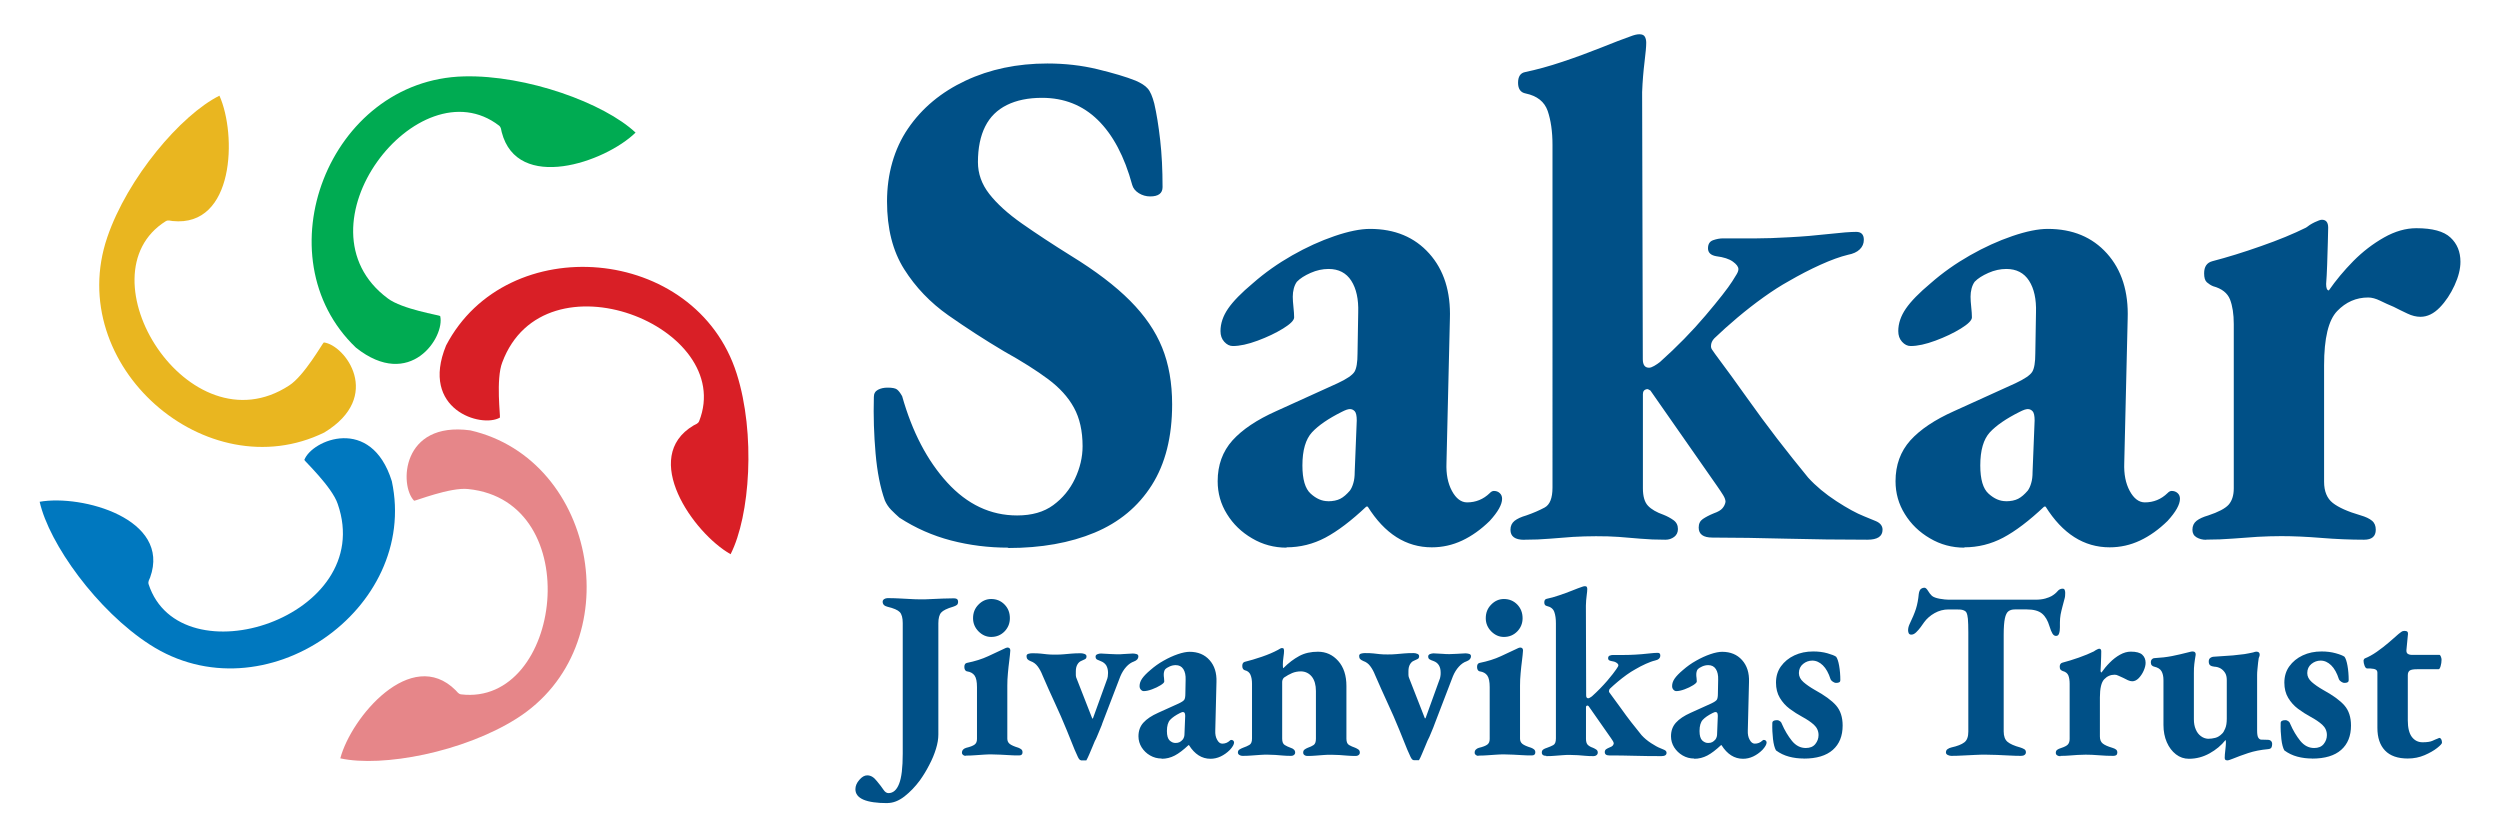 <svg xmlns="http://www.w3.org/2000/svg" id="Layer_1" data-name="Layer 1" viewBox="0 0 292.61 98"><defs><style>      .cls-1 {        fill: #e9b620;      }      .cls-1, .cls-2, .cls-3, .cls-4, .cls-5, .cls-6 {        fill-rule: evenodd;      }      .cls-2 {        fill: #d91f26;      }      .cls-3 {        fill: #005087;      }      .cls-4 {        fill: #e68689;      }      .cls-5 {        fill: #0078bf;      }      .cls-6 {        fill: #00ab52;      }    </style></defs><path class="cls-6" d="M74.39,15.52c-3.69-3.46-12.75-6.76-20.08-6.58-15.87.39-23.75,21.15-12.65,31.75,6.36,5.05,10.45-1.27,9.86-3.7-.02-.09-4.47-.79-6.14-2.07-11.28-8.38,3.62-27.48,13.04-20.21.24.21.23.46.3.75,1.82,7.08,12.09,3.55,15.67.06Z"></path><path class="cls-4" d="M39.83,88.76c4.94,1.08,14.41-.73,20.61-4.64,13.43-8.46,9.55-30.33-5.4-33.75-8.05-1.08-8.33,6.45-6.57,8.24.06.06,4.25-1.61,6.33-1.37,13.98,1.42,10.97,25.45-.84,24.03-.31-.05-.43-.28-.64-.49-5.19-5.15-12.21,3.15-13.49,7.98Z"></path><path class="cls-5" d="M4.64,58.72c1.11,4.94,6.74,12.76,12.9,16.73,13.34,8.61,31.53-4.14,28.32-19.13-2.42-7.75-9.36-4.83-10.24-2.49-.03.08,3.26,3.17,3.91,5.16,4.61,13.27-18.45,20.69-22.14,9.38-.08-.31.07-.51.18-.78,2.48-6.88-8-9.74-12.93-8.86Z"></path><path class="cls-2" d="M85.51,64.87c2.29-4.51,2.94-14.13.72-21.12-4.79-15.13-26.93-16.91-34.02-3.31-3.08,7.51,4.13,9.69,6.3,8.44.08-.04-.49-4.52.28-6.47,4.91-13.16,27.4-4.18,23.04,6.89-.13.29-.38.35-.64.49-6.29,3.72-.04,12.6,4.31,15.07Z"></path><path class="cls-1" d="M25.68,11.2c-4.53,2.27-10.75,9.62-13.12,16.56-5.13,15.02,11.63,29.6,25.4,22.86,6.94-4.22,2.43-10.25-.06-10.54-.09-.01-2.29,3.92-4.06,5.04-11.76,7.68-24.53-12.91-14.44-19.23.28-.16.51-.05.8-.02,7.27.75,7.52-10.12,5.48-14.68Z"></path><path class="cls-3" d="M118.01,64.1c-2.31,0-4.54-.28-6.69-.84-2.15-.56-4.17-1.45-6.05-2.67-.32-.28-.64-.59-.97-.92-.32-.33-.56-.7-.73-1.09-.54-1.5-.9-3.34-1.09-5.52-.19-2.17-.26-4.37-.2-6.6,0-.39.16-.67.48-.84.32-.17.7-.25,1.13-.25.54,0,.9.07,1.09.21.19.14.39.4.61.79,1.18,4.18,2.94,7.55,5.28,10.11,2.34,2.56,5.07,3.85,8.18,3.85,1.72,0,3.13-.4,4.23-1.21,1.1-.81,1.95-1.84,2.54-3.09.59-1.25.89-2.52.89-3.8,0-1.78-.34-3.29-1.01-4.51-.67-1.23-1.68-2.34-3.02-3.34-1.34-1-3.06-2.09-5.16-3.26-2.26-1.34-4.43-2.75-6.53-4.22-2.1-1.48-3.82-3.27-5.16-5.39-1.34-2.12-2.01-4.76-2.01-7.94s.82-6.13,2.46-8.53c1.64-2.4,3.88-4.26,6.73-5.6,2.85-1.34,6.05-2.01,9.59-2.01,2.04,0,3.99.22,5.85.67,1.85.45,3.35.89,4.47,1.34.64.28,1.12.58,1.41.92.3.33.55.92.77,1.76.27,1.17.5,2.59.69,4.26.19,1.67.28,3.51.28,5.52,0,.72-.48,1.09-1.45,1.09-.48,0-.93-.13-1.33-.38-.4-.25-.66-.57-.77-.96-.91-3.34-2.26-5.88-4.03-7.61-1.77-1.73-3.95-2.59-6.53-2.59-1.61,0-2.98.28-4.11.84-1.13.56-1.98,1.39-2.54,2.51-.56,1.11-.85,2.51-.85,4.18,0,1.34.44,2.58,1.33,3.72.89,1.14,2.16,2.3,3.83,3.47,1.67,1.17,3.57,2.42,5.72,3.76,2.9,1.78,5.21,3.54,6.93,5.27,1.72,1.73,2.97,3.55,3.75,5.48.78,1.92,1.17,4.14,1.17,6.65,0,3.79-.79,6.94-2.38,9.45-1.59,2.51-3.82,4.36-6.69,5.56-2.88,1.2-6.25,1.8-10.12,1.8h0ZM150.58,64.1c-1.45,0-2.8-.36-4.03-1.09-1.24-.72-2.22-1.67-2.94-2.84-.73-1.17-1.09-2.45-1.09-3.85,0-1.89.58-3.48,1.73-4.77,1.16-1.28,2.86-2.42,5.12-3.43l7.18-3.26c1.08-.5,1.73-.95,1.98-1.34.24-.39.36-1.11.36-2.17l.08-4.77c.05-1.56-.22-2.8-.81-3.72-.59-.92-1.48-1.38-2.66-1.38-.7,0-1.4.15-2.1.46-.7.31-1.24.65-1.61,1.04-.16.22-.28.49-.36.79-.08.31-.12.63-.12.96s.03.74.08,1.21c.05.47.08.88.08,1.21s-.43.77-1.29,1.3c-.86.53-1.85,1-2.98,1.42-1.13.42-2.1.63-2.9.63-.38,0-.71-.17-1.01-.5-.3-.33-.44-.75-.44-1.25,0-.89.3-1.77.89-2.63.59-.86,1.56-1.85,2.9-2.97,1.4-1.23,2.93-2.31,4.6-3.26,1.67-.95,3.32-1.7,4.96-2.26,1.64-.56,3.02-.84,4.15-.84,2.9,0,5.21.96,6.93,2.88s2.53,4.47,2.42,7.65l-.4,16.88c-.05,1.28.16,2.37.64,3.26.48.89,1.08,1.34,1.77,1.34,1.02,0,1.91-.36,2.66-1.09.16-.17.32-.25.48-.25.27,0,.5.08.68.25.19.17.28.39.28.67,0,.67-.48,1.53-1.45,2.59-1.02,1-2.1,1.77-3.23,2.3-1.13.53-2.31.79-3.55.79-3.01,0-5.51-1.59-7.5-4.77h-.16c-1.77,1.67-3.37,2.88-4.8,3.64-1.42.75-2.94,1.13-4.56,1.13h0ZM155.42,58.67c.59,0,1.08-.1,1.45-.29.38-.19.75-.52,1.13-.96.16-.22.3-.52.4-.88.11-.36.16-.79.16-1.3l.24-6.02c0-.56-.08-.92-.24-1.09-.16-.17-.35-.25-.56-.25-.11,0-.24.03-.4.08-.16.06-.35.14-.56.25-1.56.78-2.71,1.57-3.47,2.38-.75.81-1.13,2.1-1.13,3.89,0,1.62.32,2.72.97,3.3.65.59,1.32.88,2.02.88h0ZM178.4,63.18c-1.08,0-1.61-.39-1.61-1.17,0-.45.16-.79.48-1.05.32-.25.78-.46,1.37-.63.81-.28,1.52-.59,2.14-.92.62-.33.93-1.11.93-2.34V16.96c0-1.56-.19-2.88-.56-3.97-.38-1.09-1.24-1.77-2.58-2.05-.59-.11-.89-.53-.89-1.25s.27-1.14.81-1.25c1.34-.28,2.81-.68,4.39-1.21,1.59-.53,3.1-1.09,4.56-1.67,1.45-.58,2.58-1.02,3.39-1.3.43-.17.78-.25,1.05-.25.32,0,.54.1.64.29.11.19.16.43.16.71,0,.45-.07,1.2-.2,2.26-.13,1.06-.23,2.23-.28,3.51l.08,31.26c0,.67.24,1,.73,1,.16,0,.36-.07.6-.21.24-.14.47-.29.68-.46,1.99-1.78,3.76-3.59,5.32-5.43s2.61-3.18,3.14-4.01c.21-.33.39-.61.52-.84.13-.22.2-.42.2-.59,0-.28-.22-.57-.65-.88-.43-.31-1.07-.52-1.94-.63-.64-.11-.97-.42-.97-.92s.2-.82.61-.96c.4-.14.79-.21,1.17-.21h3.95c.97,0,2.23-.04,3.79-.13,1.56-.08,3.09-.21,4.6-.38,1.51-.17,2.58-.25,3.23-.25.59,0,.89.31.89.92,0,.45-.16.82-.48,1.13-.32.31-.78.52-1.37.63-.91.22-1.99.61-3.23,1.17-1.24.56-2.47,1.2-3.71,1.92-.91.5-1.89,1.13-2.94,1.88-1.05.75-2.07,1.55-3.06,2.38-.99.84-1.89,1.64-2.7,2.42-.27.28-.4.58-.4.92,0,.17.05.32.16.46.11.14.21.29.32.46,1.29,1.73,2.53,3.43,3.71,5.1,1.18,1.67,2.37,3.27,3.55,4.81,1.18,1.53,2.39,3.05,3.63,4.56.91,1,2.02,1.92,3.31,2.76,1.29.84,2.36,1.42,3.22,1.76.43.17.9.36,1.41.58.51.22.77.56.77,1,0,.78-.59,1.17-1.77,1.17-3.22,0-6.38-.04-9.47-.12-3.09-.08-5.98-.13-8.67-.13-1.08,0-1.61-.39-1.61-1.17,0-.45.16-.78.48-1,.32-.22.75-.45,1.29-.67.48-.17.82-.36,1.01-.59.19-.22.31-.47.36-.75,0-.22-.09-.49-.28-.79-.19-.31-.42-.65-.69-1.04l-7.82-11.2c-.16-.11-.3-.17-.4-.17-.32.06-.48.25-.48.58v11.03c0,.95.2,1.63.6,2.05.4.42,1.01.77,1.81,1.05.43.17.82.38,1.17.63.35.25.52.6.52,1.04,0,.39-.15.7-.44.92-.3.22-.63.33-1.01.33-1.08,0-2.06-.04-2.94-.12-.89-.08-1.73-.15-2.54-.21-.81-.06-1.69-.08-2.66-.08-.91,0-1.81.03-2.7.08-.89.06-1.79.13-2.7.21-.91.08-1.91.12-2.98.12h0ZM229.92,64.1c-1.45,0-2.8-.36-4.03-1.09-1.24-.72-2.22-1.67-2.94-2.84-.73-1.17-1.09-2.45-1.09-3.85,0-1.89.58-3.48,1.73-4.77,1.16-1.28,2.86-2.42,5.12-3.43l7.18-3.26c1.07-.5,1.73-.95,1.97-1.34.24-.39.36-1.11.36-2.17l.08-4.77c.05-1.56-.22-2.8-.81-3.72-.59-.92-1.48-1.38-2.66-1.38-.7,0-1.4.15-2.1.46s-1.24.65-1.61,1.04c-.16.22-.28.49-.36.79-.08.31-.12.63-.12.96s.03.74.08,1.21c.05.47.08.88.08,1.21s-.43.77-1.29,1.3c-.86.53-1.85,1-2.98,1.42-1.13.42-2.1.63-2.9.63-.38,0-.71-.17-1.01-.5-.3-.33-.44-.75-.44-1.25,0-.89.3-1.77.89-2.63.59-.86,1.56-1.85,2.9-2.97,1.4-1.23,2.93-2.31,4.6-3.26,1.67-.95,3.32-1.7,4.96-2.26,1.64-.56,3.02-.84,4.15-.84,2.9,0,5.21.96,6.93,2.88,1.72,1.92,2.53,4.47,2.42,7.65l-.4,16.88c-.05,1.28.16,2.37.64,3.26.48.89,1.08,1.34,1.77,1.34,1.02,0,1.91-.36,2.66-1.09.16-.17.32-.25.48-.25.27,0,.5.08.69.25.19.17.28.39.28.67,0,.67-.48,1.53-1.45,2.59-1.02,1-2.1,1.77-3.23,2.3-1.13.53-2.31.79-3.55.79-3.01,0-5.51-1.59-7.5-4.77h-.16c-1.77,1.67-3.37,2.88-4.8,3.64-1.42.75-2.94,1.13-4.56,1.13h0ZM234.76,58.67c.59,0,1.08-.1,1.45-.29.38-.19.75-.52,1.13-.96.16-.22.3-.52.4-.88.11-.36.16-.79.16-1.3l.24-6.02c0-.56-.08-.92-.24-1.09-.16-.17-.35-.25-.56-.25-.11,0-.24.03-.4.08-.16.06-.35.14-.56.25-1.56.78-2.71,1.57-3.47,2.38-.75.81-1.13,2.1-1.13,3.89,0,1.62.32,2.72.97,3.3.65.59,1.32.88,2.02.88h0ZM258.22,63.18c-.43,0-.81-.1-1.13-.29-.32-.19-.48-.49-.48-.88,0-.45.16-.79.48-1.05.32-.25.78-.46,1.37-.63,1.18-.39,1.98-.81,2.38-1.25.4-.45.61-1.09.61-1.92v-19.23c0-1.17-.15-2.13-.44-2.88-.3-.75-.95-1.27-1.98-1.55-.27-.11-.51-.27-.73-.46-.22-.2-.32-.54-.32-1.05,0-.78.32-1.25.97-1.42,1.72-.45,3.62-1.03,5.68-1.76,2.07-.72,3.83-1.45,5.28-2.17.27-.22.6-.43,1.01-.63.4-.19.68-.29.85-.29.48,0,.73.31.73.92,0,.28-.01.85-.04,1.71-.03.86-.05,1.74-.08,2.63-.03.89-.07,1.64-.12,2.26,0,.5.11.75.32.75.81-1.17,1.76-2.31,2.86-3.43,1.1-1.11,2.3-2.03,3.59-2.76,1.29-.73,2.55-1.09,3.79-1.09,1.88,0,3.21.36,3.99,1.09.78.72,1.17,1.67,1.17,2.84,0,.84-.23,1.76-.69,2.76-.46,1-1.03,1.87-1.73,2.59-.7.72-1.45,1.09-2.26,1.09-.48,0-.99-.12-1.53-.38-.54-.25-1.08-.52-1.61-.79-.54-.22-1.06-.46-1.57-.71-.51-.25-.98-.38-1.41-.38-1.4,0-2.61.53-3.63,1.59-1.02,1.06-1.53,3.18-1.53,6.35v13.63c0,1.11.34,1.94,1.01,2.47.67.53,1.76,1.02,3.27,1.46.59.17,1.03.38,1.33.63.3.25.44.6.44,1.05,0,.78-.46,1.17-1.37,1.17-1.61,0-3.28-.07-5-.21-1.72-.14-3.28-.21-4.68-.21-.91,0-1.84.03-2.78.08-.94.06-1.91.13-2.9.21-.99.08-2.03.12-3.1.12Z"></path><path class="cls-3" d="M103.88,94c-2.51,0-3.76-.54-3.76-1.63,0-.37.15-.74.46-1.09.31-.36.61-.53.92-.53.22,0,.42.06.6.17.18.11.36.28.54.51.34.41.6.75.77,1.01.17.26.37.39.58.39.54,0,.96-.36,1.24-1.08.29-.72.43-1.9.43-3.55v-15.27c0-.62-.12-1.05-.35-1.29-.23-.24-.71-.45-1.43-.62-.38-.09-.57-.29-.57-.59,0-.13.06-.23.18-.31.12-.07.24-.11.37-.11.42,0,.85,0,1.31.03.46.02.91.04,1.35.07.44.03.85.04,1.23.04s.76,0,1.21-.03c.44-.02.9-.04,1.38-.06.48-.02.92-.03,1.31-.03.16,0,.28.03.37.1.08.06.12.16.12.29,0,.19-.05.32-.15.39-.1.08-.24.14-.42.2-.72.21-1.19.44-1.41.69-.22.25-.33.67-.33,1.25v13.02c0,.51-.09,1.07-.28,1.68-.19.62-.45,1.25-.79,1.89-.33.65-.7,1.25-1.1,1.81-.54.73-1.14,1.35-1.8,1.87-.66.51-1.32.77-1.99.77h0ZM113.03,88.47c-.11,0-.21-.03-.3-.1-.09-.07-.14-.15-.14-.27,0-.15.05-.27.14-.37.09-.09.21-.16.35-.2.47-.11.8-.24.99-.38.19-.14.28-.36.28-.66v-6.06c0-.64-.09-1.09-.28-1.36-.19-.27-.48-.43-.88-.49-.11-.02-.19-.08-.24-.17-.05-.09-.08-.21-.08-.34,0-.28.1-.44.3-.48.94-.19,1.77-.45,2.5-.79.73-.34,1.29-.6,1.69-.79.29-.15.47-.22.54-.22.23,0,.35.11.35.34-.02.32-.06.72-.12,1.19-.06.48-.12.97-.16,1.47-.05.5-.07.99-.07,1.46v6.2c0,.26.09.47.28.62.19.15.53.3,1.02.45.14.06.26.12.35.2.09.08.13.19.13.34,0,.24-.13.36-.41.36-.34,0-.7,0-1.08-.03-.38-.02-.74-.04-1.1-.06-.35-.02-.69-.03-1.01-.03-.31,0-.63,0-.96.03-.33.02-.68.04-1.03.07-.35.03-.71.04-1.07.04h0ZM116.01,74.55c-.56,0-1.05-.22-1.48-.65-.42-.43-.64-.94-.64-1.54,0-.64.21-1.17.64-1.6.42-.43.92-.65,1.48-.65.63,0,1.15.22,1.57.65.42.43.62.96.62,1.6,0,.6-.21,1.11-.62,1.54-.42.43-.94.65-1.57.65h0ZM126.51,88.98c-.11,0-.22-.12-.34-.36-.12-.24-.25-.53-.39-.87-.14-.34-.3-.72-.46-1.14-.16-.42-.32-.8-.46-1.14-.45-1.1-.92-2.18-1.41-3.23-.49-1.05-.96-2.11-1.43-3.2-.16-.41-.35-.76-.57-1.05-.22-.29-.49-.49-.81-.6-.18-.07-.31-.15-.38-.24-.07-.08-.11-.2-.11-.35s.08-.24.23-.28c.15-.04.29-.06.42-.06.43,0,.77.01,1.02.04.24.03.48.06.72.08.24.03.55.04.95.04s.72-.01,1.01-.04c.3-.03.6-.06.92-.08.32-.03.68-.04,1.1-.04.13,0,.27.03.42.08.15.06.23.15.23.28,0,.17-.06.28-.19.34-.13.06-.27.12-.43.2-.18.07-.33.21-.45.42-.12.21-.18.47-.18.79v.46c0,.14.04.29.11.43l1.81,4.63h.08l1.6-4.43c.07-.17.12-.33.14-.48.02-.15.03-.29.03-.42,0-.34-.07-.62-.2-.86-.14-.23-.36-.41-.66-.52-.16-.06-.3-.12-.42-.18-.12-.07-.18-.18-.18-.35,0-.13.07-.22.22-.28.14-.06.28-.08.41-.08.49.02.85.04,1.1.06.24.02.5.03.77.03s.53,0,.78-.03c.25-.02.61-.04,1.08-.06.13,0,.27.02.42.06.15.04.23.13.23.28,0,.26-.17.46-.51.59-.32.11-.63.32-.91.63-.28.31-.51.68-.69,1.11l-2.11,5.5c-.04.13-.09.29-.18.48-.08.19-.16.38-.24.58-.08.2-.16.38-.23.55-.07.17-.14.32-.22.45-.05.13-.14.35-.27.65-.13.3-.25.6-.38.9-.13.3-.24.54-.35.73h-.62ZM135.96,88.78c-.49,0-.94-.12-1.35-.36-.42-.24-.74-.56-.99-.95-.24-.39-.37-.82-.37-1.29,0-.64.19-1.17.58-1.6.39-.43.96-.81,1.72-1.15l2.41-1.09c.36-.17.58-.32.66-.45.08-.13.12-.37.12-.73l.03-1.6c.02-.52-.07-.94-.27-1.25-.2-.31-.5-.46-.89-.46-.24,0-.47.05-.7.15-.23.1-.42.22-.54.35-.05.07-.1.16-.12.27-.03.1-.04.21-.04.32s0,.25.03.41c.02.16.03.29.03.41s-.14.26-.43.44c-.29.18-.62.34-1,.48-.38.14-.7.21-.97.21-.13,0-.24-.06-.34-.17-.1-.11-.15-.25-.15-.42,0-.3.1-.59.3-.88.2-.29.52-.62.97-1,.47-.41.98-.78,1.54-1.09.56-.32,1.11-.57,1.66-.76.55-.19,1.02-.28,1.39-.28.97,0,1.75.32,2.33.97.58.65.85,1.5.81,2.57l-.14,5.67c-.02.43.05.8.22,1.09.16.3.36.45.6.45.34,0,.64-.12.89-.36.05-.06.11-.08.16-.08.09,0,.17.03.23.08.06.06.1.13.1.22,0,.22-.16.51-.49.87-.34.34-.7.59-1.08.77-.38.18-.78.27-1.19.27-1.01,0-1.85-.53-2.52-1.6h-.05c-.6.56-1.13.97-1.61,1.22-.48.25-.99.38-1.53.38h0ZM137.58,86.96c.2,0,.36-.03.49-.1.13-.07.25-.17.38-.32.05-.07.1-.17.14-.29s.05-.27.05-.44l.08-2.02c0-.19-.03-.31-.08-.37-.05-.06-.12-.08-.19-.08-.04,0-.08,0-.14.03-.05.02-.12.05-.19.08-.52.26-.91.53-1.16.8-.25.27-.38.71-.38,1.31,0,.54.11.91.32,1.11.22.2.44.29.68.29h0ZM145.43,88.47c-.13,0-.25-.03-.36-.1-.12-.07-.18-.16-.18-.3,0-.15.06-.27.19-.35.13-.08.27-.15.43-.21.27-.09.51-.2.72-.32.21-.12.31-.37.31-.74v-6.43c0-.41-.06-.76-.18-1.04-.12-.28-.34-.46-.66-.53-.07-.02-.14-.07-.2-.14-.06-.07-.1-.2-.1-.36,0-.26.09-.42.27-.48.61-.15,1.29-.35,2.02-.6.73-.25,1.36-.52,1.88-.8.07-.04.15-.08.24-.14.09-.06.17-.08.24-.08.11,0,.18.03.2.1.03.07.04.15.04.24,0,.15-.02.39-.07.72-.05.33-.07.62-.07.88,0,.08,0,.16.01.25,0,.09.02.15.04.17.61-.62,1.24-1.09,1.87-1.43.63-.34,1.36-.5,2.19-.5.94,0,1.73.36,2.37,1.08.64.72.96,1.7.96,2.93v6.17c0,.37.1.62.31.74.21.12.45.23.72.32.14.06.27.13.38.21.11.08.16.2.16.35,0,.13-.05.23-.15.3-.1.07-.2.1-.31.1-.36,0-.7-.01-1.02-.04-.32-.03-.62-.05-.92-.07-.3-.02-.61-.03-.93-.03-.31,0-.61,0-.92.03-.31.02-.61.04-.92.07-.31.03-.64.04-1,.04-.11,0-.21-.03-.31-.1-.1-.07-.15-.16-.15-.3,0-.15.05-.27.16-.35.11-.08.23-.15.38-.21.27-.09.5-.2.68-.32.18-.12.27-.37.27-.74v-5.58c0-.71-.16-1.27-.47-1.67-.32-.4-.74-.61-1.26-.63-.4,0-.75.07-1.06.2-.31.13-.62.31-.95.53-.07.07-.13.16-.16.25-.04.09-.05.19-.05.28v6.62c0,.37.1.62.3.74.2.12.42.23.68.32.36.11.54.3.54.56,0,.11-.04.21-.14.28-.09.08-.2.11-.32.11-.36,0-.69-.01-1-.04-.31-.03-.6-.05-.87-.07-.27-.02-.57-.03-.89-.03-.31,0-.62,0-.93.03-.32.02-.64.04-.97.07-.33.03-.68.04-1.04.04h0ZM165.46,88.98h.62c.11-.19.23-.43.35-.73.13-.3.25-.6.38-.9.13-.3.22-.51.27-.65.07-.13.14-.28.22-.45.07-.17.15-.35.23-.55.08-.2.16-.39.24-.58s.14-.35.18-.48l2.11-5.5c.18-.43.41-.8.69-1.11.28-.31.58-.52.91-.63.34-.13.51-.33.51-.59,0-.15-.08-.24-.23-.28-.15-.04-.29-.06-.42-.06-.47.02-.83.04-1.08.06-.25.02-.51.03-.78.03s-.53,0-.77-.03c-.24-.02-.61-.04-1.1-.06-.13,0-.26.03-.41.08-.14.06-.22.15-.22.28,0,.17.06.29.18.35.12.07.26.13.42.18.31.11.53.29.66.52.14.23.2.52.2.86,0,.13,0,.27-.03.42-.02.15-.06.31-.14.48l-1.6,4.43h-.08l-1.81-4.63c-.07-.15-.11-.29-.11-.43v-.46c0-.32.06-.58.18-.79.12-.21.27-.35.45-.42.16-.08.31-.14.43-.2.13-.06.19-.17.19-.34,0-.13-.08-.23-.23-.28-.15-.06-.29-.08-.42-.08-.42,0-.78.01-1.1.04-.32.03-.62.06-.92.08-.3.03-.64.04-1.01.04s-.71-.01-.95-.04c-.24-.03-.47-.06-.72-.08-.24-.03-.58-.04-1.02-.04-.13,0-.27.02-.42.06-.15.04-.23.13-.23.28s.04.27.11.35c.07.08.2.16.38.24.32.11.6.31.81.6.22.29.41.64.57,1.05.47,1.09.95,2.15,1.43,3.2.49,1.05.96,2.12,1.41,3.23.14.34.3.72.46,1.14.16.42.32.8.46,1.14.14.34.27.63.39.87.12.24.23.36.34.36h0ZM173.04,88.47c-.11,0-.21-.03-.3-.1-.09-.07-.14-.15-.14-.27,0-.15.04-.27.14-.37.09-.09.21-.16.35-.2.47-.11.8-.24.99-.38.19-.14.28-.36.28-.66v-6.06c0-.64-.09-1.09-.28-1.36-.19-.27-.48-.43-.88-.49-.11-.02-.19-.08-.24-.17-.05-.09-.08-.21-.08-.34,0-.28.1-.44.3-.48.94-.19,1.77-.45,2.5-.79.73-.34,1.29-.6,1.69-.79.29-.15.47-.22.54-.22.23,0,.35.11.35.34-.02.32-.06.72-.12,1.19-.06.48-.12.97-.16,1.47-.05.5-.07.99-.07,1.46v6.2c0,.26.09.47.28.62.19.15.53.3,1.02.45.14.06.26.12.35.2.09.08.14.19.14.34,0,.24-.14.36-.41.36-.34,0-.7,0-1.08-.03-.38-.02-.74-.04-1.1-.06-.35-.02-.69-.03-1.01-.03-.31,0-.63,0-.96.03-.33.02-.68.04-1.03.07-.35.03-.71.04-1.07.04h0ZM176.02,74.55c-.56,0-1.05-.22-1.48-.65-.42-.43-.64-.94-.64-1.54,0-.64.21-1.17.64-1.6.42-.43.92-.65,1.48-.65.63,0,1.15.22,1.57.65.41.43.62.96.62,1.6,0,.6-.21,1.11-.62,1.54-.42.43-.94.65-1.57.65h0ZM181,88.47c-.36,0-.54-.13-.54-.39,0-.15.05-.27.16-.35.11-.08.26-.15.46-.21.27-.09.51-.2.72-.31.21-.11.31-.37.31-.79v-13.47c0-.52-.06-.97-.19-1.33-.13-.36-.42-.59-.87-.69-.2-.04-.3-.18-.3-.42s.09-.38.27-.42c.45-.09.94-.23,1.47-.41.53-.18,1.04-.36,1.53-.56.49-.2.87-.34,1.14-.43.14-.06.26-.08.35-.08.11,0,.18.03.22.1.04.07.05.14.05.24,0,.15-.02.4-.07.76-.05.35-.08.75-.09,1.18l.03,10.5c0,.22.08.34.24.34.05,0,.12-.02.2-.07.08-.05.16-.1.23-.15.67-.6,1.26-1.21,1.79-1.82.52-.62.88-1.07,1.06-1.35.07-.11.13-.21.18-.28.05-.07.07-.14.07-.2,0-.09-.07-.19-.22-.29-.14-.1-.36-.17-.65-.21-.22-.04-.33-.14-.33-.31s.07-.28.2-.32c.13-.05.27-.07.39-.07h1.33c.33,0,.75-.01,1.27-.04.52-.03,1.04-.07,1.54-.13.51-.06.87-.08,1.08-.08.2,0,.3.1.3.31,0,.15-.05.28-.16.38-.11.1-.26.17-.46.21-.31.07-.67.21-1.08.39-.42.19-.83.4-1.25.65-.31.17-.64.38-.99.63-.35.25-.69.52-1.03.8-.33.28-.64.55-.91.81-.09.09-.13.2-.13.31,0,.06.02.11.05.15.04.05.07.1.11.15.43.58.85,1.15,1.25,1.71.4.56.79,1.1,1.19,1.61.4.51.8,1.02,1.22,1.53.31.34.68.65,1.11.93.43.28.79.48,1.08.59.14.06.3.12.47.2.17.08.26.19.26.34,0,.26-.2.39-.6.39-1.08,0-2.14-.01-3.18-.04-1.04-.03-2.01-.04-2.91-.04-.36,0-.54-.13-.54-.39,0-.15.05-.26.16-.34.11-.07.25-.15.43-.22.16-.06.27-.12.34-.2.06-.07.1-.16.12-.25,0-.07-.03-.16-.09-.27-.06-.1-.14-.22-.23-.35l-2.63-3.76c-.05-.04-.1-.06-.14-.06-.11.02-.16.08-.16.2v3.7c0,.32.07.55.2.69.14.14.34.26.61.35.14.06.27.13.39.21.12.08.18.2.18.35,0,.13-.05.23-.15.31-.1.08-.21.11-.34.11-.36,0-.69-.01-.99-.04-.3-.03-.58-.05-.85-.07-.27-.02-.57-.03-.89-.03-.31,0-.61,0-.91.03-.3.02-.6.04-.91.07-.31.03-.64.04-1,.04h0ZM198.29,88.78c-.49,0-.94-.12-1.35-.36-.41-.24-.74-.56-.99-.95-.24-.39-.37-.82-.37-1.29,0-.64.19-1.17.58-1.6.39-.43.96-.81,1.72-1.15l2.41-1.09c.36-.17.58-.32.66-.45.08-.13.12-.37.12-.73l.03-1.6c.02-.52-.07-.94-.27-1.25-.2-.31-.5-.46-.89-.46-.23,0-.47.05-.7.15-.23.1-.42.22-.54.35-.05.07-.1.16-.12.27-.03.1-.04.21-.04.32s0,.25.03.41c.02.16.03.29.03.41s-.15.26-.43.44c-.29.18-.62.34-1,.48-.38.14-.7.21-.97.21-.13,0-.24-.06-.34-.17-.1-.11-.15-.25-.15-.42,0-.3.1-.59.3-.88.2-.29.52-.62.97-1,.47-.41.98-.78,1.54-1.09.56-.32,1.11-.57,1.66-.76.55-.19,1.02-.28,1.39-.28.97,0,1.75.32,2.33.97.58.65.85,1.5.81,2.57l-.14,5.67c-.02.43.05.8.22,1.09.16.3.36.45.6.45.34,0,.64-.12.89-.36.05-.06.11-.08.16-.08.09,0,.17.03.23.08.06.06.1.13.1.22,0,.22-.16.51-.49.87-.34.34-.7.59-1.08.77-.38.18-.78.27-1.19.27-1.01,0-1.85-.53-2.52-1.6h-.05c-.6.56-1.13.97-1.61,1.22-.48.25-.99.38-1.53.38h0ZM199.92,86.96c.2,0,.36-.03.49-.1.13-.07.25-.17.38-.32.05-.07.1-.17.14-.29s.05-.27.05-.44l.08-2.02c0-.19-.03-.31-.08-.37-.05-.06-.12-.08-.19-.08-.04,0-.08,0-.14.03-.05.02-.12.05-.19.08-.52.26-.91.53-1.16.8-.25.27-.38.71-.38,1.31,0,.54.11.91.32,1.11.22.2.44.29.68.29h0ZM211.12,88.78c-.6,0-1.17-.07-1.73-.22-.56-.15-1.06-.39-1.52-.73-.16-.28-.28-.72-.35-1.32-.07-.6-.1-1.22-.08-1.88,0-.22.18-.34.54-.34.14,0,.27.05.38.14.11.09.17.19.19.28.34.79.74,1.45,1.19,2.01.45.55.99.83,1.62.83.49,0,.86-.15,1.11-.46.25-.31.38-.66.38-1.05,0-.49-.19-.89-.55-1.22-.37-.33-.82-.63-1.34-.91-.52-.28-1.02-.6-1.49-.95-.47-.35-.85-.78-1.15-1.28-.3-.5-.45-1.09-.45-1.78,0-.73.19-1.37.58-1.91.39-.54.91-.97,1.57-1.28.66-.31,1.39-.46,2.21-.46.6,0,1.15.07,1.65.21s.85.28,1.03.41c.14.19.26.54.35,1.05.09.51.14,1.08.14,1.7,0,.21-.16.31-.49.31-.13,0-.26-.05-.39-.14-.14-.09-.22-.19-.26-.28-.23-.73-.54-1.28-.91-1.64-.37-.36-.78-.55-1.23-.55-.4,0-.76.13-1.08.39-.32.26-.49.62-.49,1.07,0,.39.18.74.53,1.05.35.31.79.61,1.31.91,1.17.64,2.01,1.25,2.52,1.84.51.59.76,1.37.76,2.34,0,1.22-.38,2.17-1.15,2.85-.77.68-1.9,1.02-3.4,1.02Z"></path><path class="cls-3" d="M228.39,88.47c-.13,0-.26-.03-.41-.1-.14-.07-.22-.16-.22-.3,0-.17.06-.3.19-.39.13-.09.28-.16.46-.2.68-.15,1.19-.35,1.5-.59.32-.24.47-.66.47-1.26v-11.59c0-.73-.02-1.27-.05-1.61-.04-.35-.09-.58-.15-.7s-.14-.2-.23-.24c-.16-.09-.37-.15-.64-.15-.26,0-.47-.01-.64-.01h-.6c-.58,0-1.12.14-1.64.43-.51.29-.92.65-1.23,1.08-.09.13-.22.31-.39.55-.17.23-.35.44-.54.62-.19.18-.37.27-.56.27-.14,0-.24-.05-.3-.15-.05-.1-.08-.22-.08-.35,0-.22.05-.46.16-.7.34-.71.6-1.32.76-1.82.16-.51.27-1.09.33-1.74.04-.28.12-.47.24-.58.13-.1.27-.15.43-.15.13,0,.26.12.41.36.14.24.3.44.46.59.18.15.48.26.91.34.42.07.77.11,1.04.11h10.18c.45,0,.83-.05,1.15-.14.32-.09.56-.19.72-.28.29-.17.52-.36.69-.56.17-.21.37-.31.61-.31.11,0,.19.04.23.13.04.08.07.2.07.35,0,.07,0,.17-.01.28,0,.11-.02.22-.04.31-.09.36-.18.7-.27,1.02-.09.33-.16.64-.22.94-.05.3-.08.61-.08.93v.56c0,.3-.03.54-.1.73-.06.19-.18.28-.36.28-.16,0-.3-.09-.41-.27-.11-.18-.23-.46-.35-.86-.2-.67-.49-1.17-.88-1.49-.39-.32-.98-.48-1.77-.48h-1.41c-.31,0-.55.07-.74.21-.19.14-.33.42-.42.84-.09.42-.14,1.06-.14,1.92v11.31c0,.56.15.97.45,1.22.3.25.8.47,1.5.66.18.06.33.12.46.2.13.07.19.2.19.36,0,.13-.05.23-.16.31-.11.08-.24.11-.41.11-.4,0-.84-.01-1.34-.04-.5-.03-.99-.05-1.49-.07-.5-.02-.92-.03-1.29-.03-.38,0-.81,0-1.28.03-.48.02-.96.04-1.44.07-.48.03-.93.04-1.34.04h0ZM241.17,88.47c.36,0,.71-.01,1.04-.04.33-.03.66-.05.97-.07.32-.02.63-.03.93-.03.47,0,.99.02,1.57.07.58.05,1.14.07,1.68.07.31,0,.46-.13.46-.39,0-.15-.05-.27-.15-.35-.1-.08-.25-.15-.45-.21-.51-.15-.87-.31-1.1-.49-.23-.18-.34-.45-.34-.83v-4.57c0-1.07.17-1.78.51-2.13.34-.36.75-.53,1.22-.53.14,0,.3.04.47.13.17.08.35.16.53.24.18.09.36.18.54.27.18.08.35.13.51.13.27,0,.52-.12.76-.36.23-.24.43-.53.58-.87.15-.34.23-.65.23-.93,0-.39-.13-.71-.39-.95-.26-.24-.71-.36-1.34-.36-.42,0-.84.12-1.27.36-.43.24-.83.55-1.2.93-.37.37-.69.76-.96,1.15-.07,0-.11-.08-.11-.25.02-.21.03-.46.04-.76,0-.3.02-.59.03-.88,0-.29.01-.48.01-.58,0-.21-.08-.31-.24-.31-.05,0-.15.03-.28.1-.14.07-.25.14-.34.21-.49.24-1.08.49-1.77.73-.69.24-1.33.44-1.91.59-.22.06-.32.22-.32.48,0,.17.04.29.11.35.07.07.15.12.24.15.34.09.56.27.66.52.1.25.15.58.15.97v6.45c0,.28-.07.5-.2.65-.13.15-.4.29-.8.42-.2.06-.35.13-.46.21-.11.08-.16.2-.16.35,0,.13.05.23.16.3.11.07.23.1.38.1h0ZM260.61,88.98c-.14,0-.22-.09-.22-.28,0-.22.02-.52.07-.9.04-.37.07-.66.07-.87,0-.07,0-.14-.01-.2,0-.06-.02-.09-.04-.11-.49.62-1.11,1.14-1.87,1.56-.76.42-1.56.63-2.41.63-.56,0-1.07-.17-1.52-.52-.45-.35-.81-.82-1.07-1.42-.26-.6-.39-1.27-.39-2.02v-5.25c0-.43-.08-.78-.23-1.04-.15-.26-.44-.44-.85-.53-.11-.02-.2-.07-.28-.15-.08-.08-.12-.21-.12-.38,0-.13.04-.24.11-.32.07-.08.17-.14.3-.15.76-.04,1.44-.12,2.06-.24.61-.12,1.24-.27,1.87-.43.09-.02.18-.04.28-.07.1-.03.19-.04.28-.04.25,0,.37.13.35.39-.07.43-.13.79-.16,1.08-.04.29-.05.65-.05,1.08v5.39c0,.45.07.84.22,1.18.14.34.34.6.6.79.25.19.53.29.84.31.29,0,.57-.04.85-.11.28-.07.55-.24.8-.5.11-.09.23-.29.35-.58.13-.29.19-.68.19-1.16v-4.52c0-.34-.06-.61-.19-.83-.13-.21-.3-.39-.51-.52-.22-.13-.47-.21-.76-.22-.2-.02-.36-.07-.47-.15-.12-.08-.18-.24-.18-.46,0-.19.06-.33.19-.42.13-.09.28-.14.46-.14.92-.06,1.65-.11,2.19-.15.54-.05.98-.1,1.33-.15.34-.06.69-.12,1.03-.2.05-.02.12-.04.19-.06.07-.02.13-.03.16-.03.27,0,.41.11.41.34,0,.06,0,.12-.03.2-.02.08-.05.15-.08.22-.02.08-.04.24-.07.49-.03.25-.06.52-.08.8-.03.28-.04.5-.04.67v6.51c0,.43.05.72.15.86.1.14.21.21.34.21.09,0,.23,0,.41.01.18,0,.3.01.35.01.16,0,.29.05.38.14.09.09.13.21.13.36,0,.17-.03.3-.09.41-.06.1-.18.16-.37.18-.87.08-1.65.23-2.34.46-.69.23-1.29.45-1.8.66-.11.04-.23.08-.35.13-.13.05-.24.07-.35.07h0ZM270.62,88.78c-.6,0-1.17-.07-1.73-.22-.56-.15-1.06-.39-1.52-.73-.16-.28-.28-.72-.35-1.32-.07-.6-.1-1.22-.08-1.88,0-.22.18-.34.54-.34.14,0,.27.05.38.14.11.09.17.19.19.28.34.79.74,1.45,1.19,2.01.45.55.99.83,1.62.83.49,0,.86-.15,1.11-.46.25-.31.38-.66.38-1.05,0-.49-.19-.89-.55-1.22-.37-.33-.82-.63-1.34-.91-.52-.28-1.02-.6-1.49-.95-.47-.35-.85-.78-1.15-1.28-.3-.5-.45-1.09-.45-1.78,0-.73.19-1.37.58-1.91.39-.54.91-.97,1.57-1.28.66-.31,1.39-.46,2.21-.46.6,0,1.15.07,1.65.21.51.14.85.28,1.03.41.14.19.26.54.35,1.05.09.51.14,1.08.14,1.7,0,.21-.16.31-.49.31-.13,0-.26-.05-.39-.14-.14-.09-.22-.19-.26-.28-.23-.73-.54-1.28-.91-1.64-.37-.36-.78-.55-1.23-.55-.4,0-.76.13-1.08.39-.32.26-.49.62-.49,1.07,0,.39.18.74.53,1.05.35.31.79.61,1.31.91,1.17.64,2.01,1.25,2.52,1.84.51.59.76,1.37.76,2.34,0,1.22-.38,2.17-1.15,2.85-.77.68-1.9,1.02-3.4,1.02h0ZM281.83,88.78c-1.19,0-2.08-.31-2.68-.94-.6-.63-.89-1.51-.89-2.65v-6.45c0-.17-.06-.29-.18-.36-.12-.08-.34-.12-.66-.14h-.35c-.13,0-.23-.11-.31-.32-.08-.21-.12-.41-.12-.58,0-.04.01-.09.04-.15.03-.07.07-.11.12-.13.43-.17.9-.43,1.39-.77s.97-.72,1.43-1.11c.46-.39.83-.72,1.12-.98.13-.09.23-.18.33-.25.09-.07.21-.11.35-.11.16,0,.28.03.35.1.07.06.09.22.05.46l-.16,1.66c-.02.22.03.38.15.46.12.08.28.13.5.13h3.22c.05,0,.11.07.16.2.05.13.08.25.08.36,0,.26-.04.51-.11.76-.07.24-.15.36-.24.36h-2.52c-.42,0-.7.05-.85.15-.15.1-.23.29-.23.55v5.3c0,.86.16,1.5.47,1.92.32.42.74.63,1.26.63s.91-.06,1.15-.17c.24-.11.46-.21.66-.28.07-.04.13-.06.16-.06.09,0,.16.06.22.17.05.11.08.24.08.39,0,.11-.19.32-.57.62-.38.3-.87.58-1.47.84-.61.26-1.26.39-1.96.39Z"></path></svg>